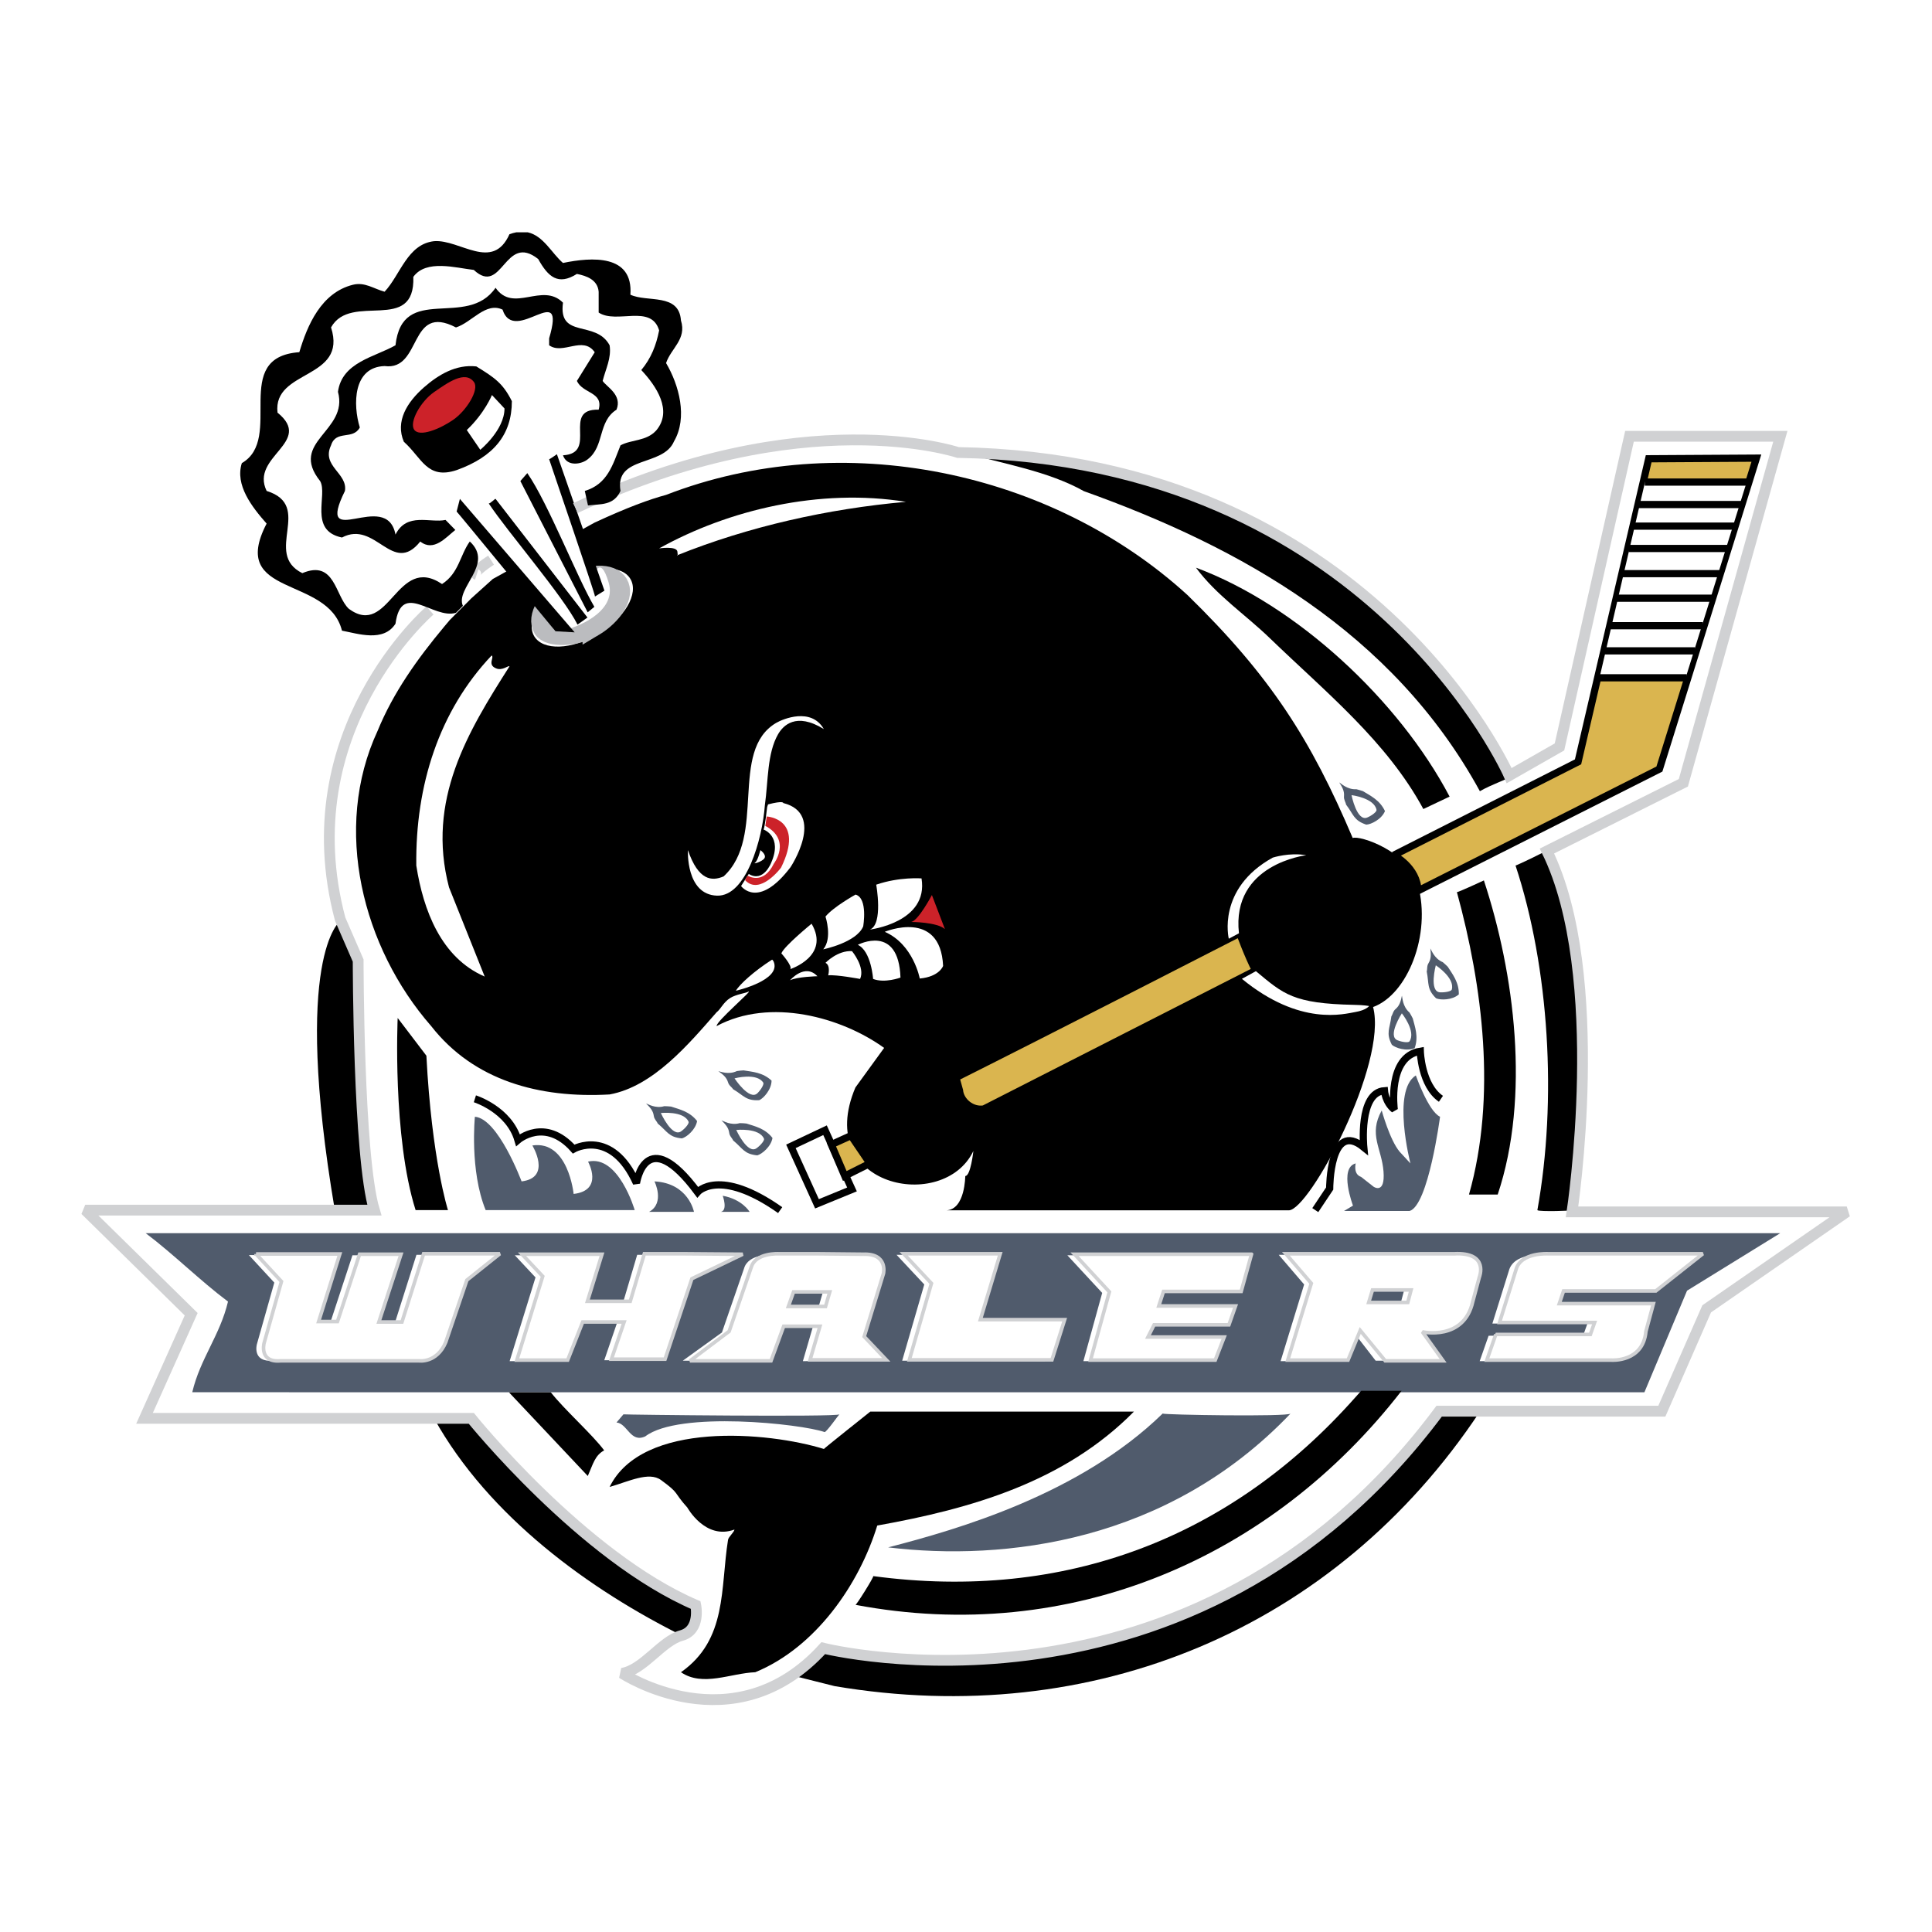 <svg xmlns="http://www.w3.org/2000/svg" width="2500" height="2500" viewBox="0 0 192.756 192.756"><path fill-rule="evenodd" clip-rule="evenodd" fill="#fff" d="M0 0h192.756v192.756H0V0z"/><path d="M139.049 85.327s2.385 1.226 2.416 3.553l24.094-12.151 9.676-31.021-10.746.063-7.047 30.239-18.393 9.317z" fill-rule="evenodd" clip-rule="evenodd" fill="#dab54f"/><path d="M139.049 85.327s2.385 1.226 2.416 3.553l24.094-12.151 9.676-31.021-10.746.063-7.047 30.239-18.393 9.317z" fill="none" stroke="#000" stroke-width=".719" stroke-miterlimit="2.613"/><path d="M44.452 51.874c-1.531.332-3.865-.8-4.993 1.459-.89-4.649-8.113 1.878-5.045-4.351.295-1.778-2.375-2.472-1.386-4.551.496-1.578 2.178-.491 2.87-1.78-.692-2.27-.692-6.03 2.475-6.129 3.756.497 2.368-6.327 7.119-3.853 1.583-.498 2.964-2.572 4.646-1.78 1.189 3.657 6.431-3.166 4.65 2.867v.692c1.382.988 3.358-.987 4.548.694l-1.779 2.865c.589 1.283 2.669 1.086 2.172 2.867-3.756-.099 0 4.351-3.56 4.551.398 1.185 1.879.89 2.474.393 1.681-1.287.987-3.755 2.866-4.944.595-1.479-.988-2.271-1.382-2.867.295-1.183.891-2.276.694-3.559-1.387-2.57-5.143-.594-4.652-4.252-2.074-2.079-4.945 1.087-6.726-1.484-2.866 4.154-9.292-.491-9.985 5.736-2.081 1.185-5.34 1.682-5.739 4.645 1.087 3.958-4.945 4.946-1.779 8.903.791 1.38-1.185 4.94 2.178 5.632 3.363-1.778 5.043 3.855 7.812.399 1.355 1.071 2.582-.439 3.498-1.154l-.976-.999zM148.047 87.84c3.062 9.29 4.645 21.554 1.379 31.341h-2.865c2.768-9.787 1.365-20.778-1.205-30.173.097.037 2.691-1.168 2.691-1.168zM49.165 57.767l-2.147 1.934-2.143 2.157c-.181.217-.367.434-.549.653-2.696 3.231-5.09 6.589-6.648 10.396-4.548 9.792-1.486 21.654 5.34 29.465 4.251 5.441 10.776 7.22 17.803 6.822 4.352-.792 7.911-5.044 10.678-8.204.389-.279.667-.983 1.34-1.412.604-.382 1.609-.496 1.826-.642.559-.233-3.254 2.995-3.167 3.436 5.34-2.866 12.459-.89 16.712 2.178l-2.867 3.951c-4.206 9.911 8.801 12.559 11.771 6.331 0 0-.269 2.499-.807 2.499-.01 0 0 3.331-1.883 3.424h34.157c2.059 0 9.893-14.644 8.412-20.282 3.457-1.262 5.805-7.236 4.49-12.13-.914-3.419-5.842-5.028-6.523-4.733-4.154-9.786-8.18-16.138-16.488-24.244-13.545-12.364-34.417-16.812-52.018-9.99-1.613.43-3.869 1.248-7.16 2.779l-10.129 5.612z" fill-rule="evenodd" clip-rule="evenodd"/><path d="M51.069 40.023c0 3.352-1.832 5.556-5.496 6.875-2.97.993-3.476-1.215-5.281-2.824-.87-2.023.305-3.937 2.012-5.433 1.449-1.267 3.208-2.312 5.22-2.083 1.848 1.132 2.66 1.701 3.545 3.465zM150.695 77.521c.061.047-2.059.828-3.047 1.418-8.697-15.902-23.904-24.354-39.508-29.936-3.555-2.002-8.045-2.726-12.117-3.879 2.193.123 8.189.662 10.564 1.257 18.788 3.061 34.712 12.843 44.108 31.14z" fill-rule="evenodd" clip-rule="evenodd"/><path d="M90.389 50.068c-7.812.694-15.723 2.472-22.848 5.339 0 0 .129.207.042-.378-.088-.58-1.822-.315-1.822-.315 6.924-3.854 16.024-6.031 24.628-4.646z" fill-rule="evenodd" clip-rule="evenodd" fill="#fff"/><path d="M144.627 79.477l-2.619 1.24c-3.652-6.755-9.717-11.638-15.33-17.059-2.438-2.354-5.322-4.269-7.357-7.021 10.052 3.731 20.261 13.249 25.306 22.84z" fill-rule="evenodd" clip-rule="evenodd"/><path d="M49.485 66.679c.632.279 1.252-.325 1.346-.196-4.154 6.522-8.309 13.346-6.033 22.045l3.56 8.903c-4.352-1.878-6.13-6.627-6.824-11.074-.098-8.008 2.276-15.426 7.518-20.961.293.196-.456.92.433 1.283zM77.434 72.126c.679-.399 3.503-1.578 4.76.614-2.79-1.728-4.077-.33-4.564.513-1.102 1.914-.977 4.666-1.318 7.07-.248 3.393-1.858 9.125-4.771 9.037-3.136-.099-2.907-4.542-2.907-4.542 1.05 3.058 2.389 3.119 3.56 2.622 4.324-3.975.501-12.51 5.24-15.314z" fill-rule="evenodd" clip-rule="evenodd" fill="#fff"/><path d="M154.291 84.83c3.957 10.086 4.531 24.638 2.652 35.909.084.057-3.367.176-3.559 0 1.977-10.977 1.186-24.198-2.178-34.383.032.021 3.116-1.423 3.085-1.526z" fill-rule="evenodd" clip-rule="evenodd"/><path d="M123.688 93.101s.807 2.239 1.582 3.729l-27.105 13.811c-1.189.198-2.337-.755-2.435-1.84l-.358-1.289c9.095-4.552 28.316-14.411 28.316-14.411z" fill-rule="evenodd" clip-rule="evenodd" fill="#dab54f"/><path d="M123.688 93.101s.807 2.239 1.582 3.729l-27.105 13.811c-1.189.198-2.337-.755-2.435-1.84l-.358-1.289c9.095-4.552 28.316-14.411 28.316-14.411z" fill="none" stroke="#000" stroke-width=".719" stroke-miterlimit="2.613"/><path d="M66.28 110.362c.238 0 .475.026.672.041.839.28 1.853.486 2.597 1.443-.145.864-1.05 1.614-1.516 1.732-1.324-.123-1.438-.682-2.411-1.483-.099-.244-.351-.424-.394-.771-.071-.528-.382-.843-.775-1.236.172.047.931.542 1.827.274z" fill-rule="evenodd" clip-rule="evenodd" fill="#505b6c"/><path d="M67.96 112.871c-.911.651-2.028-1.825-2.028-1.825s2.287-.244 2.769.873c.066.16-.296.631-.741.952z" fill-rule="evenodd" clip-rule="evenodd" fill="#fff"/><path d="M19.182 138.905c.792-3.362 2.773-5.686 3.565-9.047-2.773-2.074-5.442-4.744-8.211-6.823h163.077l-9.297 5.736-4.252 10.134H19.182z" fill-rule="evenodd" clip-rule="evenodd" fill="#505b6c"/><path d="M139.836 138.76c-12.957 16.708-33.029 25.409-54.492 21.354.016.166 1.868-2.793 1.78-2.865 19.184 2.57 35.7-3.859 48.065-17.799l.619-.689h4.028v-.001zM54.954 138.911c1.361 1.737 4.134 4.194 5.324 5.793-.921.501-1.097 1.334-1.634 2.556l-7.866-8.349h4.176z" fill-rule="evenodd" clip-rule="evenodd"/><path d="M113.133 140.835c-6.922 7.019-16.22 9.689-25.609 11.369-1.786 5.836-6.136 12.161-12.17 14.634-2.468.098-5.24 1.485-7.414 0 4.646-3.254 3.922-8.4 4.697-13.212.052-.305.586-.724.643-1.023-2.903 1.076-4.699-2.188-4.699-2.188-1.464-1.63-.713-1.351-2.632-2.752-1.212-.884-3.25.16-5.127.688 3.259-6.626 15.832-5.504 21.383-3.786-.108.031 4.625-3.729 4.625-3.729h26.303v-.001z" fill-rule="evenodd" clip-rule="evenodd"/><path d="M128.758 141.031c-12.262 12.869-28.559 14.752-40.149 13.351 7.037-1.815 19.143-5.317 27.389-13.351.043.129 12.522.336 12.76 0z" fill-rule="evenodd" clip-rule="evenodd" fill="#505b6c"/><path d="M147.648 140.835c-14.441 21.751-38.67 31.74-64.378 27.39l-3.958-.994c.051-.099 2.841-2.983 2.855-2.673 29.221 5.333 49.954-8.102 61.625-23.723h3.856z" fill-rule="evenodd" clip-rule="evenodd"/><path d="M83.746 141.108c-.051.021-1.288 1.785-1.474 1.771-2.339-.823-14.528-2.143-17.891.428-1.486.689-1.781-1.287-2.872-1.386l.693-.812c-.005.037 21.388.285 21.544-.001z" fill-rule="evenodd" clip-rule="evenodd" fill="#505b6c"/><path d="M46.873 141.528c6.234 8.105 14.44 14.535 22.847 18.886.198 1.283-.594 2.073-1.484 2.865-9.395-4.646-19.479-11.965-24.921-21.751h3.558z" fill-rule="evenodd" clip-rule="evenodd"/><path d="M45.217 41.885c1.324-.911 2.624-3.01 2.075-3.76-.89-1.221-2.66.083-3.985.993-1.318.911-2.509 2.994-1.981 3.755.528.766 2.571-.077 3.891-.988z" fill-rule="evenodd" clip-rule="evenodd" fill="#cc2229"/><path d="M50.334 40.753l-1.252-1.34s-.719 1.791-2.51 3.491l1.345 1.971s2.417-1.971 2.417-4.122zM59.673 63.259c2.649-1.578 4.092-4.04 3.222-5.499-.868-1.463-3.725-1.365-6.374.212s-4.092 4.04-3.224 5.503c.87 1.461 3.726 1.368 6.376-.216z" fill-rule="evenodd" clip-rule="evenodd" fill="#fff"/><path d="M59.145 62.521c2.053-1.222 3.171-3.131 2.499-4.258-.673-1.132-2.882-1.054-4.937.166-2.049 1.222-3.166 3.125-2.493 4.257.553.925 3.234.842 4.931-.165z" fill="none" stroke="#bbbcbf" stroke-width="2.043" stroke-miterlimit="2.613"/><path d="M45.858 49.98s10.478 12.09 10.478 12.178c0 .092-.445.718.182.63.625-.092 5.106-1.614 4.21-4.661-.895-3.042-1.525-.537-1.525-.537l-4.838-11.732-8.507 4.122z" fill-rule="evenodd" clip-rule="evenodd" fill="#fff"/><path d="M58.632 61.092l-6.715-13.097.693-.792c2.08 2.994 4.957 10.402 6.69 13.34l-.668.549zM59.362 59.515c.058-.146-4.49-13.403-4.574-13.698.074 0 .833-.543.776-.496l4.74 13.608-.942.586zM55.424 62.98c.006.046-9.855-11.985-9.866-11.944l.326-1.262 11.45 13.315-1.91-.109zM57.619 62.318c-1.413-2.824-7-9.274-8.863-12.098.078.103.677-.523.688-.446l9.167 11.836-.992.708zM33.943 91.896s-4.838 3.403-.538 28.838h3.585s-2.153-17.375-1.257-24.54l-1.79-4.298zM39.676 101.563s-.538 11.825 1.789 19.17h3.229s-1.615-5.018-2.153-15.405l-2.865-3.765z" fill-rule="evenodd" clip-rule="evenodd"/><path d="M47.38 111.418s-.539 5.374 1.075 9.315h14.87s-1.614-5.556-4.656-4.836c0 0 1.609 2.865-1.438 3.223 0 0-.532-5.375-4.118-4.837 0 0 1.971 3.223-1.075 3.585-.001 0-2.33-6.269-4.658-6.45zM65.296 117.868s1.077 2.146-.538 3.041h4.48s-.537-2.865-3.942-3.041zM72.105 119.301s.532 1.433-.182 1.608h2.867c.001 0-.72-1.252-2.685-1.608z" fill-rule="evenodd" clip-rule="evenodd" fill="#505b6c"/><path d="M47.38 109.628s3.404 1.07 4.298 4.117c0 0 2.685-2.327 5.551.895 0 0 3.768-2.146 6.271 3.404 0 0 .9-6.088 6.095.895 0 0 2.146-2.503 8.242 1.795" fill="none" stroke="#000" stroke-width=".719" stroke-miterlimit="2.613"/><path d="M73.518 106.86c.233-.042.471-.053.671-.067.87.146 1.905.19 2.79 1.02-.006.88-.786 1.754-1.222 1.95-1.329.082-1.531-.45-2.618-1.093-.133-.222-.414-.362-.506-.698-.156-.507-.514-.775-.963-1.101.176.021 1.009.393 1.848-.011z" fill-rule="evenodd" clip-rule="evenodd" fill="#505b6c"/><path d="M75.571 109.069c-.796.785-2.286-1.48-2.286-1.48s2.22-.599 2.867.431c.092.138-.193.667-.581 1.049z" fill-rule="evenodd" clip-rule="evenodd" fill="#fff"/><path d="M73.802 112.055c.237-.007.475.024.673.041.837.273 1.851.48 2.596 1.438-.144.868-1.055 1.612-1.515 1.737-1.324-.129-1.438-.684-2.411-1.489-.098-.244-.352-.42-.393-.771-.073-.522-.382-.844-.776-1.236.17.046.931.541 1.826.28z" fill-rule="evenodd" clip-rule="evenodd" fill="#505b6c"/><path d="M75.483 114.558c-.909.652-2.027-1.821-2.027-1.821s2.287-.248 2.768.874c.067.155-.296.625-.741.947z" fill-rule="evenodd" clip-rule="evenodd" fill="#fff"/><path d="M140.627 101.021c.129.201.232.413.326.59.217.853.596 1.82.189 2.959-.807.352-1.924-.011-2.279-.336-.605-1.181-.203-1.578-.047-2.83.148-.217.16-.522.434-.745.402-.346.502-.781.621-1.324.053.17.047 1.08.756 1.686z" fill-rule="evenodd" clip-rule="evenodd" fill="#505b6c"/><path d="M139.426 103.787c-1.039-.413.436-2.688.436-2.688s1.443 1.794.76 2.803c-.099.139-.688.087-1.196-.115z" fill-rule="evenodd" clip-rule="evenodd" fill="#fff"/><path d="M143.949 95.997c.186.151.35.321.496.456.471.745 1.127 1.547 1.102 2.757-.656.585-1.832.585-2.271.389-.947-.932-.684-1.439-.932-2.675.078-.254-.006-.549.188-.844.273-.455.232-.896.176-1.454.101.151.382 1.015 1.241 1.371z" fill-rule="evenodd" clip-rule="evenodd" fill="#505b6c"/><path d="M143.668 99.003c-1.117-.072-.418-2.695-.418-2.695s1.93 1.253 1.594 2.427c-.047.16-.633.299-1.176.268z" fill-rule="evenodd" clip-rule="evenodd" fill="#fff"/><path d="M135.334 78.742c.232.051.455.134.646.191.75.46 1.691.896 2.199 1.991-.336.818-1.387 1.335-1.867 1.35-1.264-.423-1.248-.993-2.014-1.997-.041-.259-.244-.492-.207-.838.047-.532-.18-.91-.475-1.381.161.088.786.74 1.718.684z" fill-rule="evenodd" clip-rule="evenodd" fill="#505b6c"/><path d="M136.404 81.566c-1.035.424-1.562-2.235-1.562-2.235s2.281.279 2.494 1.474c.031.172-.43.549-.932.761z" fill-rule="evenodd" clip-rule="evenodd" fill="#fff"/><path fill="none" stroke="#000" stroke-width=".719" stroke-miterlimit="2.613" d="M82.313 112.763l-3.404 1.608 2.601 5.732 3.494-1.433-2.691-5.907z"/><path fill-rule="evenodd" clip-rule="evenodd" fill="#dab54f" d="M84.91 113.301l-1.967.894 1.341 3.135 2.509-1.257-1.883-2.772z"/><path fill="none" stroke="#000" stroke-width=".719" stroke-miterlimit="2.613" d="M84.91 113.301l-1.967.894 1.341 3.135 2.509-1.257-1.883-2.772z"/><path d="M134.092 120.821l.895-.538s-1.432-3.76.27-4.21c0 0-.27 1.075.539 1.345l1.25.982s1.166.807.988-1.521c-.18-2.328-1.523-3.673-.18-6.088 0 0 .807 2.953 1.789 4.117l1.076 1.164s-1.883-7.252.539-8.778c0 0 1.252 3.585 2.416 4.123 0 0-1.164 8.865-3.043 9.403h-6.539v.001z" fill-rule="evenodd" clip-rule="evenodd" fill="#505b6c"/><path d="M131.227 120.733l1.434-2.151s0-6.896 3.402-4.117c0 0-.537-5.464 2.061-5.644 0 0 .088 1.162.982 1.877 0 0-.713-5.282 2.596-5.818 0 0 .094 3.403 2.061 4.748" fill="none" stroke="#000" stroke-width=".719" stroke-miterlimit="2.613"/><path d="M76.539 80.521s-.227 2.059-.362 2.24c0 0 1.93.667.766 3.311 0 0-.766 2.016-2.239 1.122l-.766 1.206s1.701 2.374 4.931-1.878c0 0 3.539-5.327-.72-6.403 0 0 .047-.269-1.521.135l-.089.267z" fill-rule="evenodd" clip-rule="evenodd" fill="#fff"/><path d="M76.492 81.462s3.85.176 1.435 5.101c0 0-2.106 2.824-3.586 1.256 0 0 .092-.315.269-.45 0 0 1.526.989 2.597-1.205 0 0 1.795-2.333-.848-3.765l.133-.937z" fill-rule="evenodd" clip-rule="evenodd" fill="#cc2229"/><path d="M75.866 84.819s-.269 1.077-.537 1.252c-.27.18.713-.088.942-.446.221-.361-.405-.806-.405-.806zM91.941 87.638s-2.192-.175-4.521.626c0 0 .719 3.941-.626 4.479-.001 0 5.867-.712 5.147-5.105z" fill-rule="evenodd" clip-rule="evenodd" fill="#fff"/><path d="M91.765 97.628s-.626-3.405-3.492-4.662c0 0 5.551-2.327 5.821 3.403 0 0-.358 1.076-2.329 1.259z" fill-rule="evenodd" clip-rule="evenodd" fill="#fff"/><path d="M89.841 97.534s-1.568.585-2.732.135c0 0-.18-2.773-1.525-3.403-.001 0 4.076-2.147 4.257 3.268zM85.811 97.669s-2.375-.446-3.183-.358c0 0 .27-.982-.269-1.25 0 0 1.21-1.259 2.645-1.165 0 0 1.339 1.608.807 2.773zM81.553 97.399s-2.014.046-2.732.404c0 .001 1.479-1.742 2.732-.404zM85.36 89.252s-2.194 1.211-3.001 2.193c0 0 .714 2.151-.223 3.269 0 0 3.312-.671 3.985-2.286.001 0 .492-2.818-.761-3.176zM80.972 92.16s-2.747 2.238-3.015 2.958c0 0 1.118 1.25.895 1.568 0 .001 3.999-1.299 2.12-4.526zM77.03 95.743c-1.821 1.164-3.254 2.479-3.61 3.104 0 0 4.583-1.04 3.762-2.922-.023-.041-.126-.196-.152-.182z" fill-rule="evenodd" clip-rule="evenodd" fill="#fff"/><path d="M92.976 89.299s-1.345 2.549-2.064 2.685c0 0 2.556 0 3.362.714l-1.298-3.399z" fill-rule="evenodd" clip-rule="evenodd" fill="#cc2229"/><path d="M122.596 93.654s-1.227-4.987 4.387-8.09c0 0 1.672-.538 3.344-.237 0 0-7.492.863-6.717 7.789l-1.014.538zM125.301 96.893c2.77 2.303 3.715 3.237 9.807 3.362 1.018.015 1.49.119 1.49.119s-.297.413-1.371.595c-1.078.181-5.5 1.468-11.322-3.311l1.396-.765zM164.131 48.067l-4.543 19.527h8.6l6.095-19.553-10.152.026z" fill-rule="evenodd" clip-rule="evenodd" fill="#fff"/><path d="M163.473 50.338h10.328m-10.865 2.151h10.09m-10.54 2.235h9.855m-10.57 2.509h9.852m-10.389 2.447h9.611m-10.331 2.747h9.377m-9.852 2.509h9.074m5.438-16.838H164.1m-4.836 19.526h9.018" fill="none" stroke="#000" stroke-width=".719" stroke-miterlimit="2.613"/><path d="M24.833 125.219l2.534 2.746-1.738 6.151s-.512 1.83 1.646 1.639h13.803s1.785.377 2.679-1.732l2.11-6.197 3.287-2.633h-7.605L39.392 132H37.09l2.208-6.761h-4.134l-2.209 6.714h-1.877l2.115-6.734h-8.36zM67.656 125.192h-4.083l-1.406 4.744h-4.274l1.453-4.697h-7.982l2.064 2.208-2.582 8.356h5.07L57.421 132h4.135l-1.268 3.708h5.35l2.679-8.027 5.071-2.442-5.732-.047zM85.407 125.239c2.489-.094 2.018 1.93 2.018 1.93l-1.926 6.29 2.21 2.296-7.605.048.982-3.379H77.47l-1.268 3.331h-8.076l3.901-2.813 2.205-6.384c.424-1.505 2.773-1.365 2.773-1.365h3.848l4.554.046zm-3.332 3.755h-3.617l-.518 1.459h3.71l.425-1.459zM90.011 135.755l2.204-7.604-2.767-2.959h9.624l-1.972 6.575h8.406l-1.266 4.036-14.229-.048zM124.148 125.239l-1.035 3.708h-7.746l-.471 1.459h7.655l-.658 1.878h-7.467l-.61 1.221h7.61l-.895 2.298H108.09l1.877-6.809-3.477-3.755h17.658zM144.342 125.192c3.564-.187 2.535 2.349 2.535 2.349l-.658 2.441c-.895 3.941-5.023 3.005-5.023 3.005l1.826 2.768h-5.773l-2.252-2.907-1.219 2.955h-6.012l2.348-7.651-2.535-2.959h16.763v-.001zm-4.606 4.862l.332-1.245h-3.85l-.377 1.245h3.895zM148.518 133.267l-.891 2.536h12.443s3.145.237 3.43-2.861l.75-2.772h-9.391l.418-1.267h9.205l4.699-3.71h-15.404s-2.773-.187-3.238 1.598l-1.645 5.262h9.484l-.42 1.168-9.44.046z" fill-rule="evenodd" clip-rule="evenodd" fill="#fff"/><path d="M25.545 125.11l2.536 2.746-1.734 6.149s-.518 1.95 1.64 1.765h13.809s1.785.259 2.675-1.856l2.11-6.197 3.291-2.627h-7.61l-2.159 6.806h-2.301l2.208-6.761h-4.134l-2.205 6.715h-1.883l2.116-6.739h-8.359v-.001z" fill-rule="evenodd" clip-rule="evenodd" fill="#fff"/><path d="M25.545 125.11l2.536 2.746-1.734 6.149s-.518 1.95 1.64 1.765h13.809s1.785.259 2.675-1.856l2.11-6.197 3.291-2.627h-7.61l-2.159 6.806h-2.301l2.208-6.761h-4.134l-2.205 6.715h-1.883l2.116-6.739h-8.359v-.001z" fill="none" stroke="#d0d1d3" stroke-width=".356" stroke-miterlimit="2.613"/><path fill-rule="evenodd" clip-rule="evenodd" fill="#fff" d="M68.374 125.09h-4.087l-1.407 4.743h-4.273l1.453-4.698h-7.982l2.069 2.204-2.581 8.359h5.07l1.5-3.802h4.133l-1.267 3.709h5.35l2.679-8.029 5.072-2.441-5.729-.045z"/><path fill="none" stroke="#d0d1d3" stroke-width=".356" stroke-miterlimit="2.613" d="M68.374 125.09h-4.087l-1.407 4.743h-4.273l1.453-4.698h-7.982l2.069 2.204-2.581 8.359h5.07l1.5-3.802h4.133l-1.267 3.709h5.35l2.679-8.029 5.072-2.441-5.729-.045z"/><path d="M86.122 125.135c2.493-.092 2.022 1.926 2.022 1.926l-1.924 6.289 2.203 2.322h-7.604l.987-3.353h-3.617l-1.267 3.451h-8.081l3.901-2.938 2.204-6.384c.424-1.5 2.772-1.359 2.772-1.359h3.85l4.554.046zm-3.333 3.755h-3.616l-.518 1.455h3.709l.425-1.455z" fill-rule="evenodd" clip-rule="evenodd" fill="#fff"/><path d="M86.122 125.135c2.493-.092 2.022 1.926 2.022 1.926l-1.924 6.289 2.203 2.322h-7.604l.987-3.353h-3.617l-1.267 3.451h-8.081l3.901-2.938 2.204-6.384c.424-1.5 2.772-1.359 2.772-1.359h3.85l4.554.046zm-3.333 3.755h-3.616l-.518 1.455h3.709l.425-1.455z" fill="none" stroke="#d0d1d3" stroke-width=".356" stroke-miterlimit="2.613"/><path fill-rule="evenodd" clip-rule="evenodd" fill="#fff" d="M90.725 135.672l2.204-7.629-2.767-2.953h9.629l-1.979 6.573h8.409l-1.268 4.009H90.725z"/><path fill="none" stroke="#d0d1d3" stroke-width=".356" stroke-miterlimit="2.613" d="M90.725 135.672l2.204-7.629-2.767-2.953h9.629l-1.979 6.573h8.409l-1.268 4.009H90.725z"/><path fill-rule="evenodd" clip-rule="evenodd" fill="#fff" d="M124.863 125.135l-1.029 3.71h-7.752l-.471 1.453h7.659l-.659 1.878h-7.466l-.614 1.22h7.61l-.895 2.302h-12.443l1.879-6.808-3.473-3.755h17.654z"/><path fill="none" stroke="#d0d1d3" stroke-width=".356" stroke-miterlimit="2.613" d="M124.863 125.135l-1.029 3.71h-7.752l-.471 1.453h7.659l-.659 1.878h-7.466l-.614 1.22h7.61l-.895 2.302h-12.443l1.879-6.808-3.473-3.755h17.654z"/><path d="M145.055 125.09c3.57-.187 2.535 2.347 2.535 2.347l-.656 2.442c-.891 3.94-5.023 2.999-5.023 2.999l2.07 2.893h-5.775l-2.494-3.031-1.221 2.959h-6.012l2.35-7.655-2.537-2.953h16.763v-.001zm-4.6 4.856l.328-1.242h-3.85l-.379 1.242h3.901z" fill-rule="evenodd" clip-rule="evenodd" fill="#fff"/><path d="M145.055 125.09c3.57-.187 2.535 2.347 2.535 2.347l-.656 2.442c-.891 3.94-5.023 2.999-5.023 2.999l2.07 2.893h-5.775l-2.494-3.031-1.221 2.959h-6.012l2.35-7.655-2.537-2.953h16.763v-.001zm-4.6 4.856l.328-1.242h-3.85l-.379 1.242h3.901z" fill="none" stroke="#d0d1d3" stroke-width=".356" stroke-miterlimit="2.613"/><path d="M149.236 133.138l-.895 2.561h12.441s3.146.233 3.432-2.865l.748-2.769h-9.391l.426-1.267h9.205l4.691-3.708h-15.402s-2.768-.187-3.238 1.592l-1.645 5.262h9.488l-.424 1.194h-9.436z" fill-rule="evenodd" clip-rule="evenodd" fill="#fff"/><path d="M149.236 133.138l-.895 2.561h12.441s3.146.233 3.432-2.865l.748-2.769h-9.391l.426-1.267h9.205l4.691-3.708h-15.402s-2.768-.187-3.238 1.592l-1.645 5.262h9.488l-.424 1.194h-9.436z" fill="none" stroke="#d0d1d3" stroke-width=".356" stroke-miterlimit="2.613"/><path d="M48.994 55.888s-1.972 1.257-1.433 1.433l1.433-1.433z" fill-rule="evenodd" clip-rule="evenodd" fill="#fff"/><path d="M48.994 55.888s-1.972 1.257-1.433 1.433m-4.663 3.585s-13.973 12-8.955 30.808l1.791 4.117s0 19.528 1.613 24.902H8.504l10.57 10.387-4.656 10.388h32.604s11.108 13.795 22.392 18.632c0 0 .538 2.503-1.433 3.041-1.971.538-3.762 3.403-5.914 3.766 0 0 11.108 7.34 20.069-2.509 0 0 36.904 9.311 61.449-23.644h22.217l4.475-10.212 13.975-9.673h-27.41s3.586-23.644-2.506-36.002l13.613-6.808 9.676-34.569h-15.051l-6.984 30.99-5.02 2.865s-13.793-31.527-54.997-32.241c0 0-15.408-5.193-38.162 5.55" fill="none" stroke="#d0d1d3" stroke-width="1.076" stroke-miterlimit="2.613"/><path d="M58.347 48.982c2.271-.692 2.769-2.57 3.561-4.551 1.085-.589 2.571-.393 3.559-1.479 1.681-1.98 0-4.453-1.485-6.031.988-1.191 1.485-2.474 1.78-3.958-.792-2.668-4.253-.595-6.033-1.78v-2.074c-.099-1.19-1.186-1.583-2.172-1.78-1.878 1.185-2.872.294-3.86-1.484-3.363-2.67-3.56 3.755-6.427 1.085-1.779-.196-4.749-1.085-6.032.693.196 5.736-6.229 1.485-8.21 5.044 1.681 5.239-5.831 4.154-5.34 8.502 3.658 2.965-2.769 4.351-1.086 7.811 4.745 1.48-.399 6.229 3.559 8.204 3.265-1.38 3.265 2.277 4.646 3.56 4.057 2.968 4.75-5.535 9.296-2.474 1.683-1.086 1.781-2.865 2.769-4.247 2.473 2.271-1.479 4.646-.688 6.424l-.694.694c-2.276.688-5.438-3.264-6.032 1.086-1.191 1.878-3.762.988-5.34.694-1.387-5.542-11.372-3.264-7.518-10.682-1.484-1.682-3.167-3.854-2.473-6.032 4.253-2.466-1.185-10.578 5.737-11.069.792-2.669 2.173-5.933 5.34-6.725 1.185-.301 2.074.393 3.167.693 1.578-1.682 2.27-4.749 4.941-5.044 2.571-.196 5.835 3.063 7.517-.693.238-.089.467-.149.68-.19h1.149c1.561.347 2.395 2.094 3.51 3.057 2.867-.589 7.021-.89 6.726 3.166 1.682.79 4.849-.196 5.045 2.57.59 1.878-.988 2.767-1.485 4.252 1.289 2.173 2.179 5.437.792 7.811-1.087 2.57-5.934 1.385-5.338 4.944-.673 1.496-2.028 1.293-3.244 1.449l-.317-1.446z" fill-rule="evenodd" clip-rule="evenodd"/></svg>